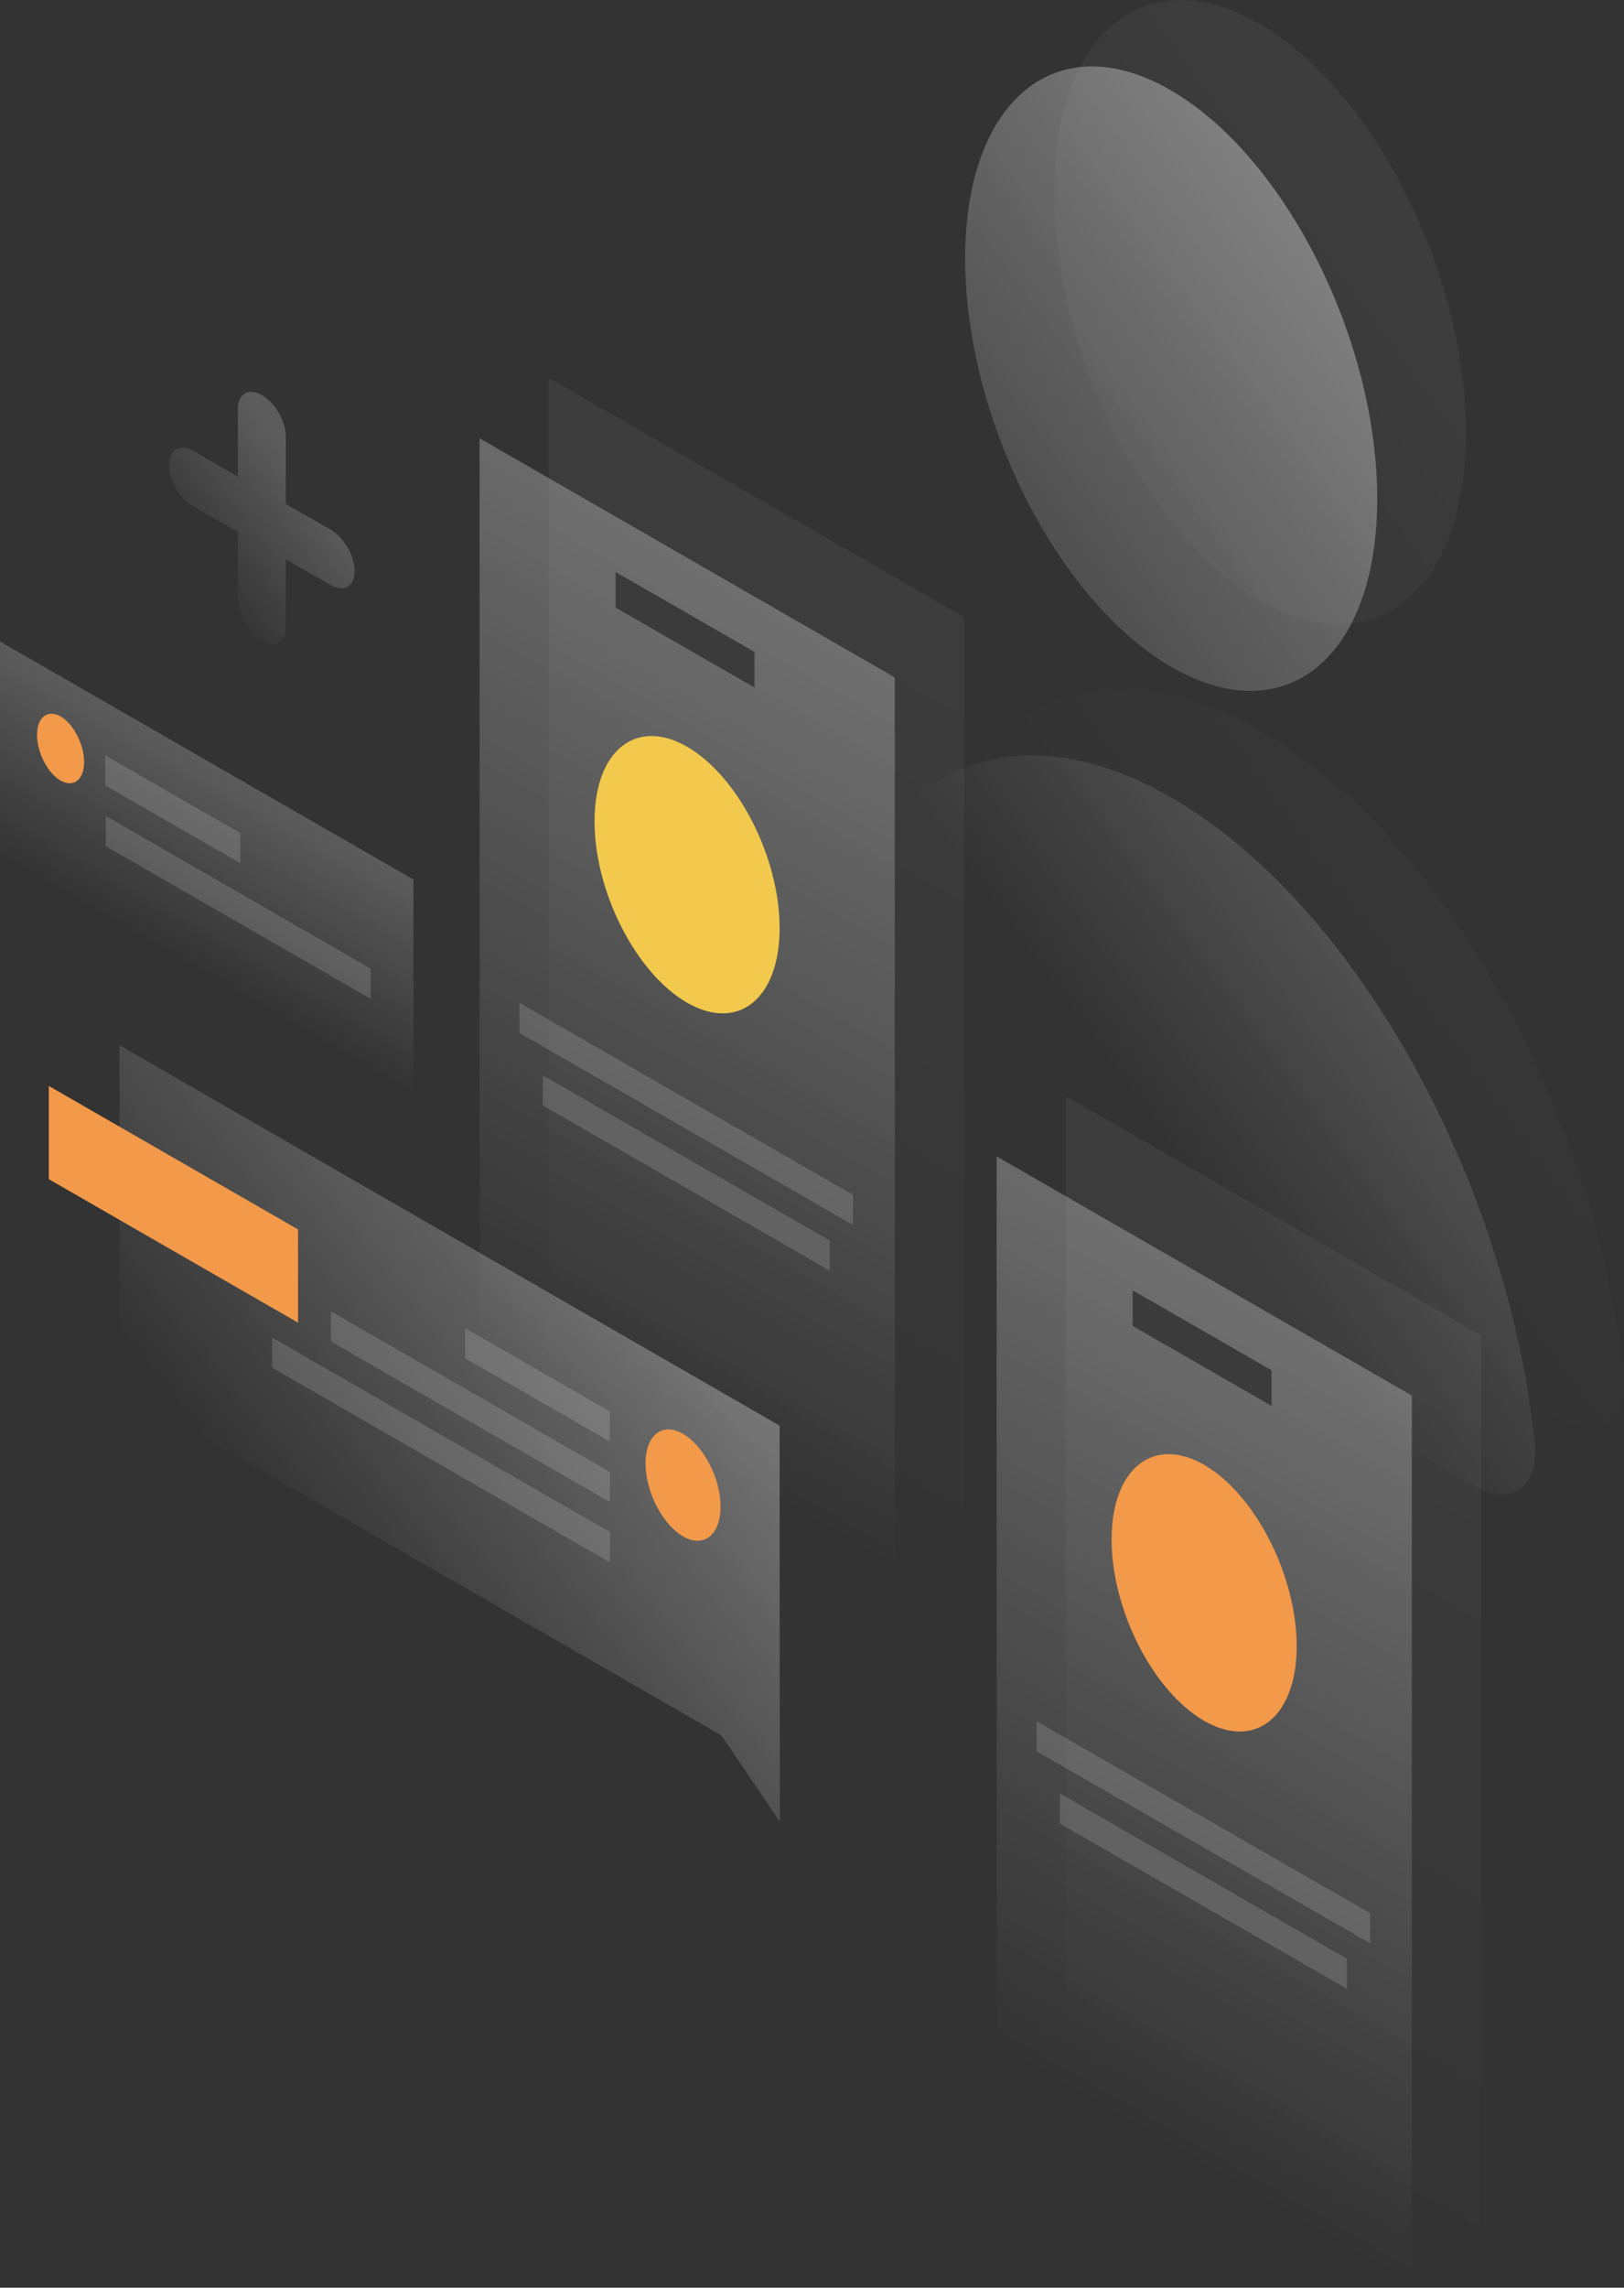 <svg width="179" height="252" viewBox="0 0 179 252" fill="none" xmlns="http://www.w3.org/2000/svg">
<rect x="0" y="0" width="179" height="252" fill="#333333" stroke="none"/>
<path opacity="0.5" d="M129.248 87.937C109.019 76.155 92.288 87.181 89.328 112.573C88.815 116.988 92.166 122.794 96.226 125.16L162.245 163.578C166.305 165.944 169.656 164.041 169.167 159.041C166.208 130.209 149.477 99.694 129.248 87.937Z" fill="url(#paint0_linear_1138_4390)"/>
<path opacity="0.5" d="M151.801 54.934C151.801 72.472 141.625 80.766 129.077 73.448C116.529 66.154 106.378 46.006 106.378 28.493C106.378 10.955 116.553 2.661 129.102 9.979C141.65 17.272 151.801 37.42 151.801 54.934Z" fill="url(#paint1_linear_1138_4390)"/>
<path opacity="0.07" d="M139.033 80.619C118.804 68.838 102.073 79.863 99.114 105.256C98.6 109.671 101.951 115.476 106.011 117.842L172.03 156.26C176.091 158.626 179.442 156.723 178.952 151.723C175.993 122.891 159.262 92.376 139.033 80.619Z" fill="url(#paint2_linear_1138_4390)"/>
<path opacity="0.07" d="M161.586 47.616C161.586 65.154 151.41 73.448 138.862 66.13C126.338 58.837 116.163 38.713 116.163 21.175C116.163 3.637 126.338 -4.657 138.887 2.661C151.435 9.954 161.586 30.102 161.586 47.616Z" fill="url(#paint3_linear_1138_4390)"/>
<path opacity="0.2" d="M45.57 96.889L0.001 70.667V94.328L45.57 120.574V96.889Z" fill="url(#paint4_linear_1138_4390)"/>
<path d="M9.27 83.937C9.27 85.888 8.12 86.79 6.677 85.986C5.258 85.156 4.084 82.912 4.084 80.961C4.084 79.009 5.234 78.107 6.677 78.912C8.095 79.741 9.27 81.985 9.27 83.937Z" fill="#F2994A"/>
<path opacity="0.15" d="M11.596 83.205L26.492 91.767V95.084L11.596 86.522V83.205Z" fill="white"/>
<path opacity="0.15" d="M11.666 89.888L40.848 106.695V110.012L11.666 93.206V89.888Z" fill="white"/>
<path opacity="0.05" d="M117.485 120.745L163.25 147.088V245.365L117.485 219.021V120.745Z" fill="url(#paint5_linear_1138_4390)"/>
<path opacity="0.3" d="M155.617 153.723V252L109.852 225.656V127.379L155.617 153.723ZM124.846 146.064L140.158 154.87V150.942L124.846 142.137V146.064Z" fill="url(#paint6_linear_1138_4390)"/>
<path opacity="0.15" d="M114.256 189.604L151.02 210.752V214.07L114.256 192.922V189.604Z" fill="white"/>
<path opacity="0.15" d="M116.822 197.556L148.449 215.753V219.07L116.822 200.874V197.556Z" fill="white"/>
<path d="M142.922 181.335C142.922 173.554 138.348 164.602 132.722 161.358C127.096 158.114 122.522 161.797 122.522 169.578C122.522 177.359 127.096 186.311 132.722 189.556C138.348 192.8 142.922 189.117 142.922 181.335Z" fill="#F2994A"/>
<path opacity="0.05" d="M60.492 41.64L106.258 67.984V166.261L60.492 139.917V41.64Z" fill="url(#paint7_linear_1138_4390)"/>
<path opacity="0.3" d="M98.625 74.619V172.896L52.859 146.552V48.275L98.625 74.619ZM67.854 66.935L83.166 75.741V71.814L67.854 63.008V66.935Z" fill="url(#paint8_linear_1138_4390)"/>
<path opacity="0.15" d="M57.263 110.475L94.027 131.624V134.941L57.263 113.793V110.475Z" fill="white"/>
<path opacity="0.15" d="M59.83 118.452L91.457 136.648V139.966L59.83 121.769V118.452Z" fill="white"/>
<path d="M85.93 102.231C85.93 94.45 81.356 85.498 75.73 82.253C70.104 79.009 65.53 82.692 65.53 90.474C65.53 98.255 70.104 107.207 75.73 110.451C81.356 113.695 85.93 110.012 85.93 102.231Z" fill="#F2C94C"/>
<path opacity="0.3" d="M85.929 157.04L13.159 115.134L13.183 152.967L79.52 191.165L85.953 200.654L85.929 157.04Z" fill="url(#paint9_linear_1138_4390)"/>
<path d="M5.382 129.892V119.623L32.852 135.429V145.698L5.382 129.892Z" fill="#F2994A"/>
<path opacity="0.15" d="M67.219 155.479L51.271 146.308V149.625L67.219 158.797V155.479Z" fill="white"/>
<path opacity="0.15" d="M67.219 162.139L36.472 144.454V147.771L67.219 165.456V162.139Z" fill="white"/>
<path opacity="0.15" d="M67.242 168.773L29.989 147.332V150.65L67.242 172.115V168.773Z" fill="white"/>
<path d="M71.154 161.212C71.154 164.334 73.013 167.919 75.288 169.237C77.563 170.554 79.422 169.09 79.422 165.968C79.422 162.846 77.563 159.26 75.288 157.943C72.989 156.626 71.154 158.089 71.154 161.212Z" fill="#F2994A"/>
<path opacity="0.2" d="M28.861 43.518C30.329 44.348 31.503 46.397 31.503 48.08V55.519L36.444 58.349C37.912 59.178 39.086 61.227 39.086 62.91C39.086 64.593 37.912 65.276 36.444 64.447L31.503 61.617V69.057C31.503 70.74 30.329 71.423 28.861 70.594C27.394 69.765 26.22 67.716 26.22 66.032V58.593L21.279 55.763C19.811 54.934 18.637 52.885 18.637 51.202C18.637 49.519 19.811 48.836 21.279 49.665L26.22 52.495V45.055C26.22 43.372 27.394 42.689 28.861 43.518Z" fill="url(#paint10_linear_1138_4390)"/>
<defs>
<linearGradient id="paint0_linear_1138_4390" x1="212.719" y1="68.715" x2="130.71" y2="128.705" gradientUnits="userSpaceOnUse">
<stop stop-color="white"/>
<stop offset="1" stop-color="white" stop-opacity="0"/>
</linearGradient>
<linearGradient id="paint1_linear_1138_4390" x1="170.844" y1="11.339" x2="88.835" y2="71.329" gradientUnits="userSpaceOnUse">
<stop stop-color="white"/>
<stop offset="1" stop-color="white" stop-opacity="0"/>
</linearGradient>
<linearGradient id="paint2_linear_1138_4390" x1="222.504" y1="61.397" x2="140.495" y2="121.387" gradientUnits="userSpaceOnUse">
<stop stop-color="white"/>
<stop offset="1" stop-color="white" stop-opacity="0"/>
</linearGradient>
<linearGradient id="paint3_linear_1138_4390" x1="180.63" y1="4.021" x2="98.62" y2="64.011" gradientUnits="userSpaceOnUse">
<stop stop-color="white"/>
<stop offset="1" stop-color="white" stop-opacity="0"/>
</linearGradient>
<linearGradient id="paint4_linear_1138_4390" x1="27.929" y1="86.734" x2="17.689" y2="104.525" gradientUnits="userSpaceOnUse">
<stop stop-color="white"/>
<stop offset="1" stop-color="white" stop-opacity="0"/>
</linearGradient>
<linearGradient id="paint5_linear_1138_4390" x1="166.932" y1="137.159" x2="110.49" y2="235.219" gradientUnits="userSpaceOnUse">
<stop stop-color="white"/>
<stop offset="1" stop-color="white" stop-opacity="0"/>
</linearGradient>
<linearGradient id="paint6_linear_1138_4390" x1="159.305" y1="143.784" x2="111.592" y2="226.678" gradientUnits="userSpaceOnUse">
<stop stop-color="white"/>
<stop offset="1" stop-color="white" stop-opacity="0"/>
</linearGradient>
<linearGradient id="paint7_linear_1138_4390" x1="109.942" y1="58.052" x2="53.499" y2="156.112" gradientUnits="userSpaceOnUse">
<stop stop-color="white"/>
<stop offset="1" stop-color="white" stop-opacity="0"/>
</linearGradient>
<linearGradient id="paint8_linear_1138_4390" x1="102.314" y1="64.677" x2="54.602" y2="147.57" gradientUnits="userSpaceOnUse">
<stop stop-color="white"/>
<stop offset="1" stop-color="white" stop-opacity="0"/>
</linearGradient>
<linearGradient id="paint9_linear_1138_4390" x1="70.058" y1="141.886" x2="32.554" y2="171.333" gradientUnits="userSpaceOnUse">
<stop stop-color="white"/>
<stop offset="1" stop-color="white" stop-opacity="0"/>
</linearGradient>
<linearGradient id="paint10_linear_1138_4390" x1="33.976" y1="53.031" x2="21.197" y2="63.144" gradientUnits="userSpaceOnUse">
<stop stop-color="white"/>
<stop offset="1" stop-color="white" stop-opacity="0"/>
</linearGradient>
</defs>
</svg>
